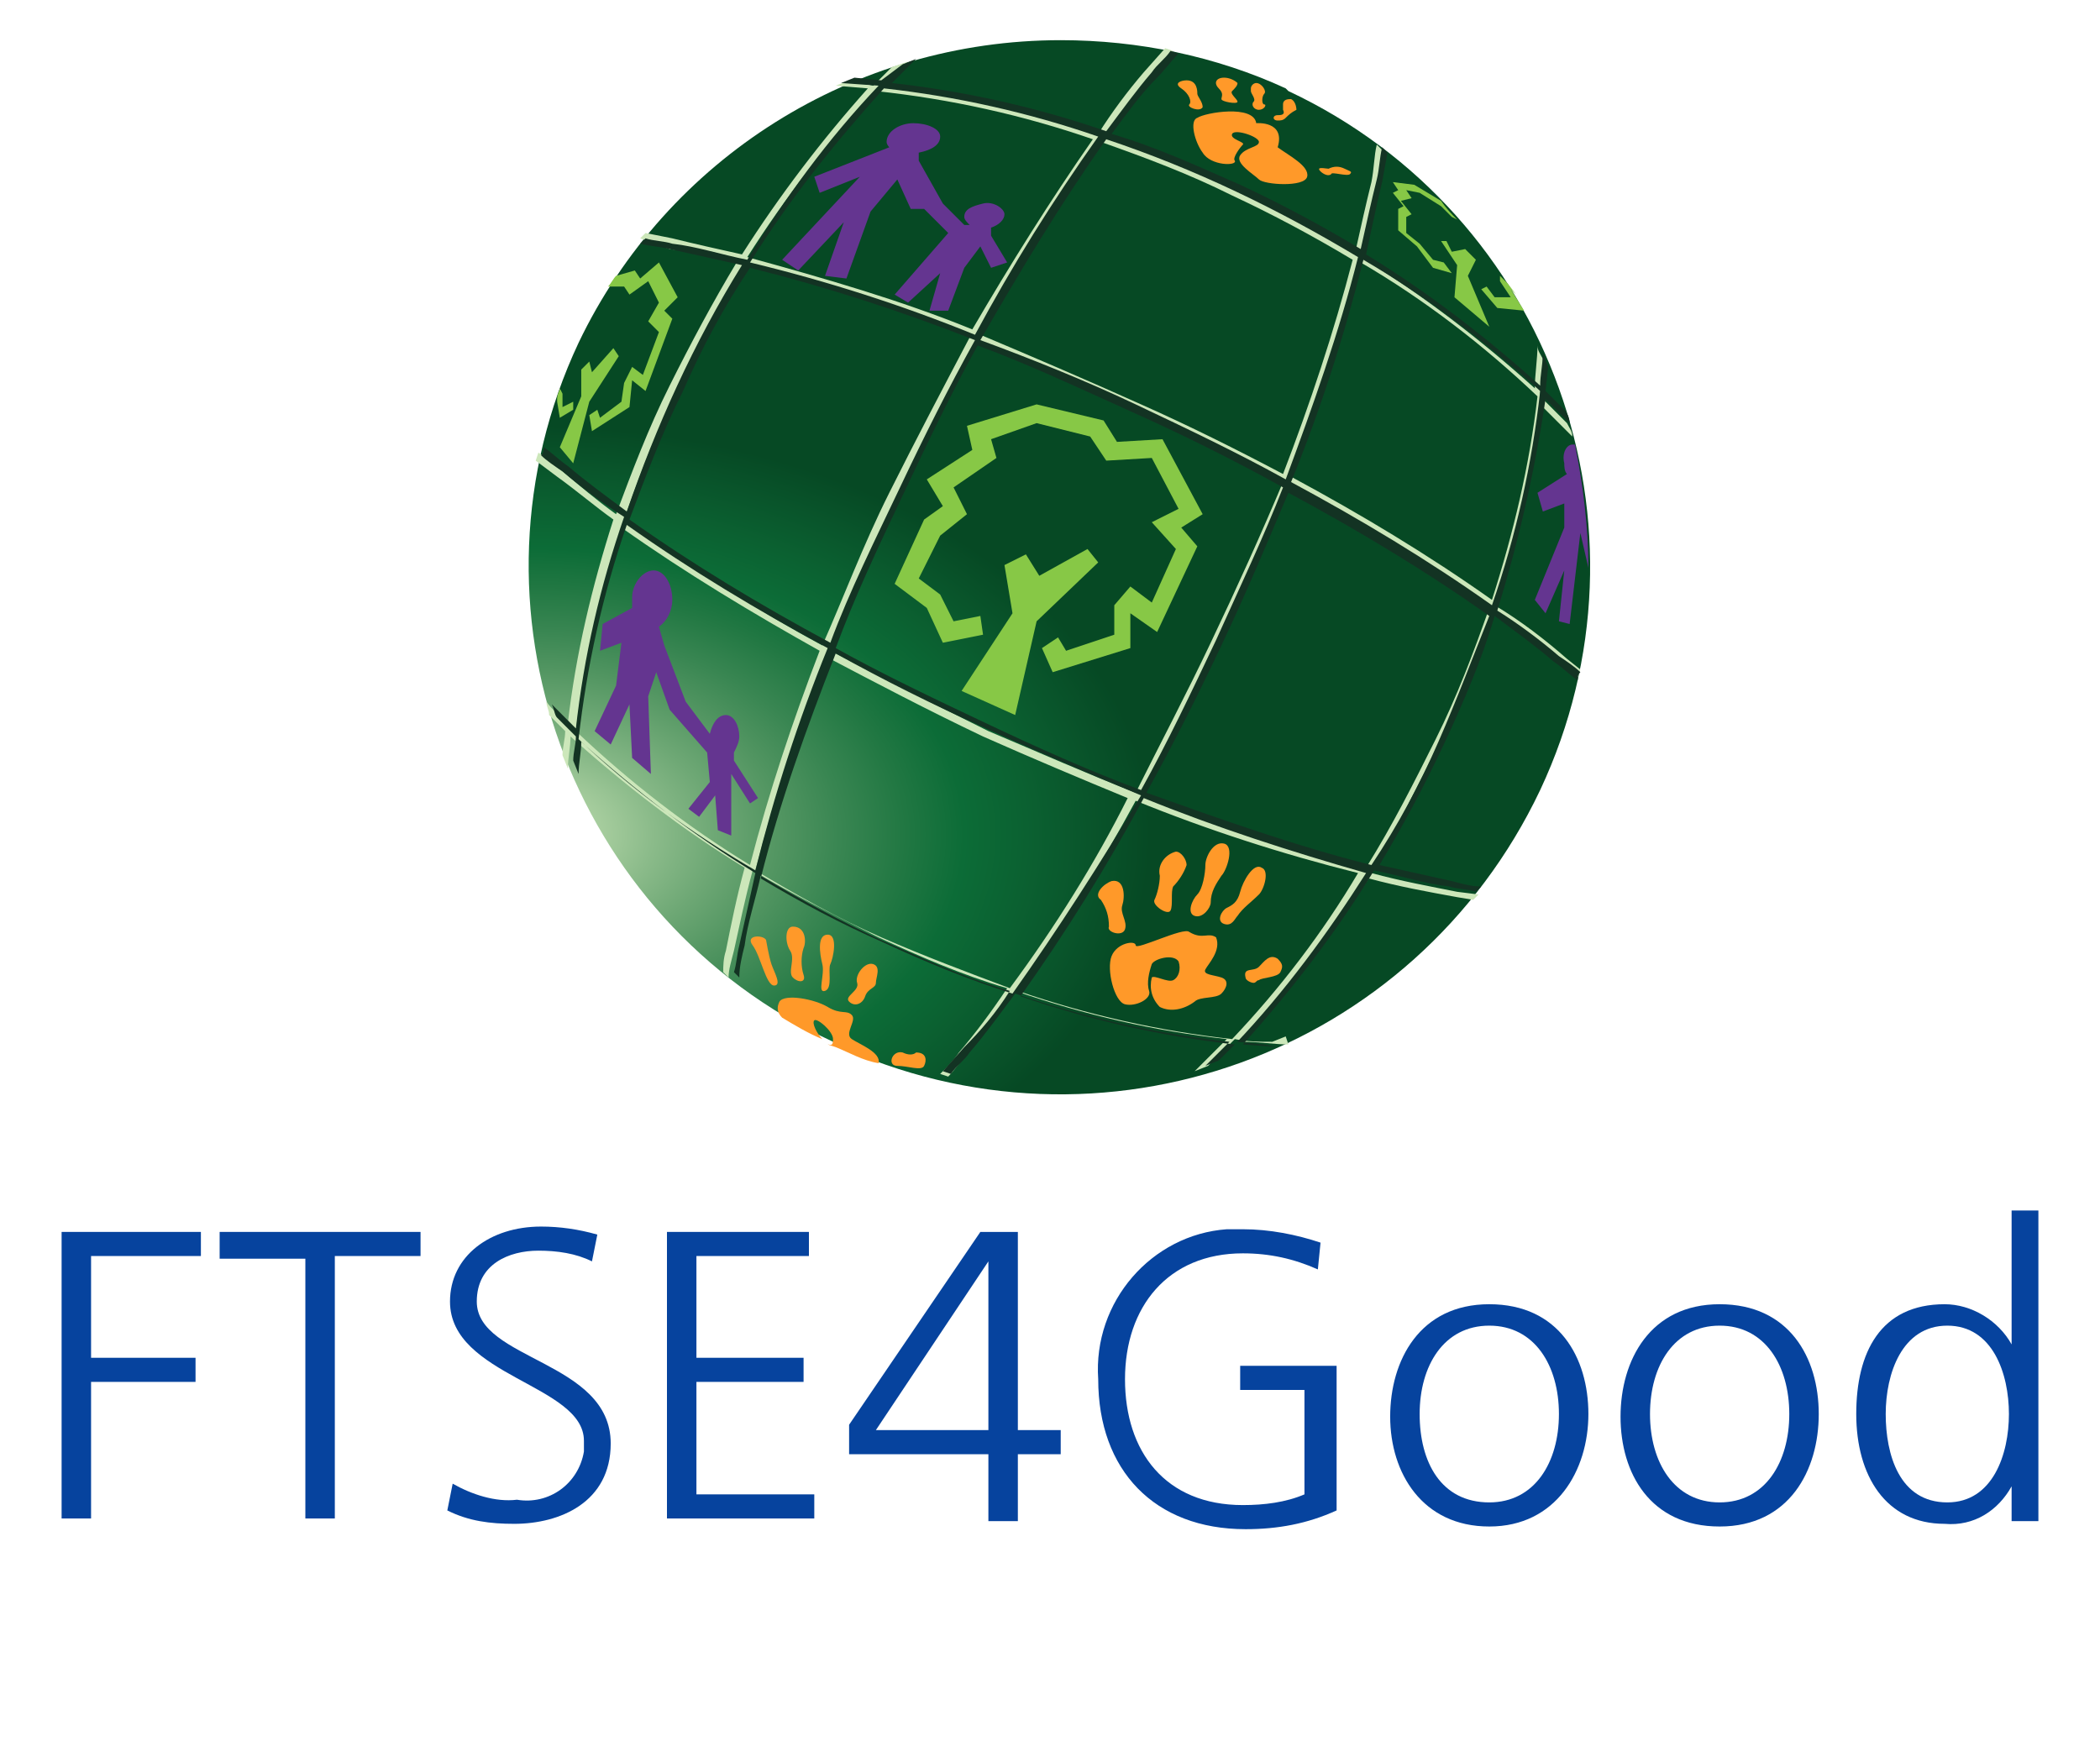 <?xml version="1.0" encoding="utf-8"?>
<!-- Generator: Adobe Illustrator 25.2.3, SVG Export Plug-In . SVG Version: 6.00 Build 0)  -->
<svg version="1.1" id="Capa_1" xmlns="http://www.w3.org/2000/svg" xmlns:xlink="http://www.w3.org/1999/xlink" x="0px" y="0px"
	 viewBox="0 0 78.4 65" style="enable-background:new 0 0 78.4 65;" xml:space="preserve">
<style type="text/css">
	.st0{fill:#06439E;}
	.st1{clip-path:url(#SVGID_2_);}
	.st2{clip-path:url(#SVGID_4_);}
	.st3{fill:url(#Trazado_1900_1_);}
	.st4{fill:#87C846;}
	.st5{clip-path:url(#SVGID_6_);}
	.st6{fill:#FF9929;}
	.st7{fill:#643590;}
	.st8{fill:#CCE7BA;}
	.st9{fill:#133323;}
</style>
<g id="Grupo_1927">
	<g id="Grupo_1842">
		<g id="Grupo_1841">
			<path id="Trazado_1890" class="st0" d="M2.3,56.8V46h5.2v0.9H3.4v3.8h3.9v0.9H3.4v5.1H2.3z"/>
		</g>
	</g>
	<g id="Grupo_1844">
		<g id="Grupo_1843">
			<path id="Trazado_1891" class="st0" d="M11.4,56.8v-9.8H8.2V46h7.5v0.9h-3.2v9.8H11.4z"/>
		</g>
	</g>
	<g>
		<defs>
			<rect id="SVGID_1_" width="78.4" height="58.4"/>
		</defs>
		<clipPath id="SVGID_2_">
			<use xlink:href="#SVGID_1_"  style="overflow:visible;"/>
		</clipPath>
		<g class="st1">
			<g id="Grupo_1859">
				<g id="Grupo_1846">
					<g id="Grupo_1845">
						<path id="Trazado_1892" class="st0" d="M16.9,55.4c0.7,0.4,1.6,0.7,2.4,0.6c1.2,0.2,2.3-0.6,2.5-1.8c0,0,0,0,0-0.1
							c0-0.1,0-0.2,0-0.3c0-2.1-5-2.4-5-5.2c0-1.7,1.5-2.8,3.4-2.8c0.7,0,1.4,0.1,2.1,0.3l-0.2,1c-0.6-0.3-1.3-0.4-2-0.4
							c-1.1,0-2.3,0.5-2.3,1.9c0,2.2,5,2.2,5,5.3c0,2.2-1.9,3-3.6,3c-0.9,0-1.7-0.1-2.5-0.5L16.9,55.4z"/>
					</g>
				</g>
				<g id="Grupo_1848">
					<g id="Grupo_1847">
						<path id="Trazado_1893" class="st0" d="M24.9,46h5.3v0.9H26v3.8h4v0.9h-4v4.2h4.4v0.9h-5.5V46z"/>
					</g>
				</g>
				<g id="Grupo_1850">
					<g id="Grupo_1849">
						<path id="Trazado_1894" class="st0" d="M36.9,47.1L36.9,47.1l-4.2,6.3h4.2L36.9,47.1z M31.7,53.2l4.9-7.2H38v7.4h1.6v0.9H38
							v2.5h-1.1v-2.5h-5.2V53.2z"/>
					</g>
				</g>
				<g id="Grupo_1852">
					<g id="Grupo_1851">
						<path id="Trazado_1895" class="st0" d="M48.8,51.9h-2.5v-0.9h3.6v5.4c-1.1,0.5-2.2,0.7-3.4,0.7c-3.4,0-5.5-2.2-5.5-5.6
							c-0.2-2.9,2-5.4,4.8-5.6h0.6c1,0,2,0.2,2.9,0.5l-0.1,1c-0.9-0.4-1.8-0.6-2.8-0.6c-2.8,0-4.4,2-4.4,4.7s1.5,4.7,4.4,4.7
							c0.8,0,1.6-0.1,2.3-0.4V51.9z"/>
					</g>
				</g>
				<g id="Grupo_1854">
					<g id="Grupo_1853">
						<path id="Trazado_1896" class="st0" d="M55.6,56.1c1.7,0,2.6-1.5,2.6-3.3s-0.9-3.3-2.6-3.3s-2.6,1.5-2.6,3.3
							S53.8,56.1,55.6,56.1 M55.6,48.7c2.6,0,3.7,2,3.7,4.1S58.1,57,55.6,57s-3.7-2-3.7-4.1S53,48.7,55.6,48.7"/>
					</g>
				</g>
				<g id="Grupo_1856">
					<g id="Grupo_1855">
						<path id="Trazado_1897" class="st0" d="M64.2,56.1c1.7,0,2.6-1.5,2.6-3.3s-0.9-3.3-2.6-3.3c-1.7,0-2.6,1.5-2.6,3.3
							S62.5,56.1,64.2,56.1 M64.2,48.7c2.6,0,3.7,2,3.7,4.1S66.8,57,64.2,57c-2.6,0-3.7-2-3.7-4.1S61.6,48.7,64.2,48.7"/>
					</g>
				</g>
				<g id="Grupo_1858">
					<g id="Grupo_1857">
						<path id="Trazado_1898" class="st0" d="M72.7,56.1c1.7,0,2.3-1.8,2.3-3.3s-0.6-3.3-2.3-3.3s-2.3,1.8-2.3,3.3
							S70.9,56.1,72.7,56.1 M76.1,56.8h-1v-1.3l0,0c-0.5,0.9-1.4,1.5-2.5,1.4c-2.2,0-3.3-1.8-3.3-4.1s0.9-4.1,3.3-4.1
							c1,0,2,0.6,2.5,1.5l0,0v-5h1V56.8z"/>
					</g>
				</g>
			</g>
		</g>
	</g>
	<g>
		<defs>
			<path id="SVGID_3_" d="M21.6,12.8c-4.6,9.8-0.4,21.5,9.5,26.1c0,0,0,0,0,0l0.1,0.1l0,0c9.9,4.6,21.6,0.4,26.3-9.5l0,0
				c4.6-9.8,0.4-21.5-9.4-26.1c0,0,0,0,0,0l-0.1-0.1l0,0c-2.6-1.2-5.5-1.8-8.4-1.8l0,0C31.9,1.5,24.9,5.9,21.6,12.8"/>
		</defs>
		<clipPath id="SVGID_4_">
			<use xlink:href="#SVGID_3_"  style="overflow:visible;"/>
		</clipPath>
		<g class="st2">
			<g id="Grupo_1861">
				<g id="Grupo_1860">
					
						<radialGradient id="Trazado_1900_1_" cx="504.449" cy="-236.462" r="0.26" gradientTransform="matrix(89.97 0 0 -58.4 -45365.57 -13778.309)" gradientUnits="userSpaceOnUse">
						<stop  offset="0" style="stop-color:#CCE7BA"/>
						<stop  offset="0.1" style="stop-color:#ABD0A1"/>
						<stop  offset="0.2" style="stop-color:#8BBB8A"/>
						<stop  offset="0.3" style="stop-color:#6EA875"/>
						<stop  offset="0.4" style="stop-color:#539662"/>
						<stop  offset="0.5" style="stop-color:#398652"/>
						<stop  offset="0.6" style="stop-color:#227843"/>
						<stop  offset="0.7" style="stop-color:#0C6C37"/>
						<stop  offset="0.8" style="stop-color:#0B6131"/>
						<stop  offset="0.9" style="stop-color:#09552B"/>
						<stop  offset="1" style="stop-color:#064924"/>
					</radialGradient>
					<path id="Trazado_1900" class="st3" d="M0,0h78.4v58.4H0V0z"/>
				</g>
			</g>
		</g>
	</g>
	<g id="Grupo_1863">
		<g id="Grupo_1862">
			<path id="Trazado_1902" class="st4" d="M38.9,24.2l0.6-0.4l0.3,0.5l1.8-0.6v-1.1l0.6-0.7l0.8,0.6l0.9-2l-0.9-1L44,19l-1-1.9
				l-1.7,0.1l-0.6-0.9l-2-0.5L37,16.4l0.2,0.7l-1.6,1.1l0.5,1l-1,0.8l-0.8,1.6l0.8,0.6l0.5,1l1-0.2l0.1,0.7L35.2,24l-0.6-1.3
				l-1.2-0.9l1.1-2.4l0.7-0.5l-0.6-1l1.7-1.1l-0.2-0.9l2.6-0.8l2.5,0.6l0.5,0.8l1.7-0.1l1.5,2.8l-0.8,0.5l0.6,0.7l-1.5,3.2l-1-0.7
				l0,0v1.3l-2.9,0.9L38.9,24.2z"/>
		</g>
	</g>
	<g id="Grupo_1865">
		<g id="Grupo_1864">
			<path id="Trazado_1903" class="st4" d="M35.9,25.8l1.9-2.9l-0.3-1.8l0.8-0.4l0.5,0.8l1.8-1L41,21l-2.3,2.2l-0.8,3.5L35.9,25.8z"
				/>
		</g>
	</g>
	<g>
		<defs>
			<rect id="SVGID_5_" width="78.4" height="58.4"/>
		</defs>
		<clipPath id="SVGID_6_">
			<use xlink:href="#SVGID_5_"  style="overflow:visible;"/>
		</clipPath>
		<g class="st5">
			<g id="Grupo_1926">
				<g id="Grupo_1867">
					<g id="Grupo_1866">
						<path id="Trazado_1904" class="st4" d="M52,7.2l0.4,0.5l-0.2,0.1v0.8l0.7,0.6l0.6,0.8l0.7,0.2l-0.3-0.4l-0.4-0.1L53,9.1
							l-0.5-0.4V8.1l0.2-0.1l-0.4-0.5l0.4-0.1l-0.2-0.3l0.5,0.1l0.8,0.5l0.4,0.4l0.2,0.1c-0.2-0.2-0.4-0.4-0.6-0.7l-1-0.6l-0.8-0.1
							l0.2,0.3L52,7.2z"/>
					</g>
				</g>
				<g id="Grupo_1869">
					<g id="Grupo_1868">
						<path id="Trazado_1905" class="st4" d="M56.3,10.6L56,10.3v0.2l0.4,0.6h-0.6l-0.3-0.4l-0.2,0.1l0.6,0.7l1,0.1l-0.5-0.8l0,0
							l0.2,0.2L56.3,10.6"/>
					</g>
				</g>
				<g id="Grupo_1871">
					<g id="Grupo_1870">
						<path id="Trazado_1906" class="st4" d="M54.3,11.1l1.3,1.1l-0.8-1.9l0.3-0.6l-0.4-0.4l-0.5,0.1L54,9h-0.2l0.6,0.9L54.3,11.1z"
							/>
					</g>
				</g>
				<g id="Grupo_1873">
					<g id="Grupo_1872">
						<path id="Trazado_1907" class="st4" d="M20.9,15.6l0.5-0.3V15L21,15.2v-0.5l-0.1-0.2c0,0.1-0.1,0.2-0.1,0.4l0,0.1L20.9,15.6z"
							/>
					</g>
				</g>
				<g id="Grupo_1875">
					<g id="Grupo_1874">
						<path id="Trazado_1908" class="st4" d="M23.3,10.7l0.2,0.3l0.7-0.5l0.4,0.8L24.2,12l0.4,0.4L24,14l-0.4-0.3l-0.3,0.6L23.2,15
							l-0.8,0.6l-0.1-0.3L22,15.5l0.1,0.6l1.4-0.9l0.1-1l0,0l0.5,0.4l1-2.7l-0.3-0.3l0.5-0.5l-0.7-1.3l-0.7,0.6l-0.2-0.3l-0.7,0.2
							c-0.1,0.1-0.2,0.3-0.3,0.4L23.3,10.7z"/>
					</g>
				</g>
				<g id="Grupo_1877">
					<g id="Grupo_1876">
						<path id="Trazado_1909" class="st4" d="M21.5,13L21.5,13l-0.1,0.2L21.5,13z"/>
					</g>
				</g>
				<g id="Grupo_1879">
					<g id="Grupo_1878">
						<path id="Trazado_1910" class="st4" d="M20.9,16.7l0.5,0.6l0.6-2.3l1.1-1.7L22.9,13l-0.8,0.9l-0.1-0.4l-0.3,0.3l0,1L20.9,16.7
							z"/>
					</g>
				</g>
				<g id="Grupo_1881">
					<g id="Grupo_1880">
						<path id="Trazado_1911" class="st6" d="M41.5,32.9c-0.3,0.1-0.7,0.5-0.4,0.7c0.2,0.3,0.3,0.6,0.3,1c-0.1,0.2,0.5,0.4,0.6,0.1
							s-0.2-0.6-0.1-0.9S42,32.8,41.5,32.9"/>
					</g>
				</g>
				<g id="Grupo_1883">
					<g id="Grupo_1882">
						<path id="Trazado_1912" class="st6" d="M43.9,31.8c-0.4,0.1-0.7,0.5-0.6,0.9c0,0.3-0.1,0.7-0.2,0.9c-0.1,0.2,0.5,0.6,0.6,0.4
							s0-0.7,0.1-0.9c0.2-0.2,0.4-0.5,0.5-0.8C44.3,32.1,44.1,31.8,43.9,31.8"/>
					</g>
				</g>
				<g id="Grupo_1885">
					<g id="Grupo_1884">
						<path id="Trazado_1913" class="st6" d="M45.7,31.5C45.3,31.4,45,32,45,32.3s-0.1,0.9-0.3,1.1s-0.4,0.7-0.1,0.8
							s0.6-0.3,0.6-0.5c0-0.4,0.2-0.7,0.4-1C45.8,32.5,46.1,31.6,45.7,31.5"/>
					</g>
				</g>
				<g id="Grupo_1887">
					<g id="Grupo_1886">
						<path id="Trazado_1914" class="st6" d="M47.1,32.4c-0.3-0.2-0.7,0.5-0.8,0.9s-0.3,0.5-0.5,0.6s-0.4,0.5-0.1,0.6
							s0.4-0.2,0.5-0.3c0.2-0.3,0.5-0.5,0.8-0.8C47.2,33.2,47.4,32.5,47.1,32.4"/>
					</g>
				</g>
				<g id="Grupo_1889">
					<g id="Grupo_1888">
						<path id="Trazado_1915" class="st6" d="M47.7,35.8c-0.3-0.2-0.5,0.1-0.7,0.3s-0.6,0-0.5,0.4c0,0.1,0.2,0.2,0.3,0.2
							c0,0,0,0,0,0c0.1,0,0.1-0.1,0.2-0.1c0.1-0.1,0.7-0.1,0.8-0.3C47.9,36.1,47.9,36,47.7,35.8L47.7,35.8"/>
					</g>
				</g>
				<g id="Grupo_1891">
					<g id="Grupo_1890">
						<path id="Trazado_1916" class="st6" d="M45.4,35c-0.3-0.2-0.5,0.1-1-0.2c-0.2-0.2-2,0.7-2,0.5s-0.7-0.1-0.9,0.4
							s0.1,1.7,0.5,1.8s1-0.2,0.9-0.5c-0.1-0.3,0-0.7,0.1-1c0.1-0.2,0.8-0.4,1-0.1c0.1,0.3,0,0.6-0.2,0.7c-0.2,0.1-0.7-0.2-0.8-0.1
							c-0.1,0.4,0,0.8,0.3,1.1c0.4,0.2,0.9,0.1,1.3-0.2c0.2-0.2,0.8-0.1,1-0.3s0.3-0.5,0-0.6s-0.7-0.1-0.6-0.3S45.6,35.5,45.4,35"/>
					</g>
				</g>
				<g id="Grupo_1893">
					<g id="Grupo_1892">
						<path id="Trazado_1917" class="st6" d="M44.3,3c-0.2,0-0.5,0.1-0.2,0.3s0.4,0.5,0.3,0.6s0.4,0.3,0.5,0.1
							c0-0.2-0.2-0.4-0.2-0.5S44.7,3,44.3,3"/>
					</g>
				</g>
				<g id="Grupo_1895">
					<g id="Grupo_1894">
						<path id="Trazado_1918" class="st6" d="M45.7,2.9c-0.3,0-0.4,0.2-0.2,0.4s0.1,0.3,0.1,0.4s0.6,0.2,0.6,0.1S45.9,3.5,46,3.4
							s0.2-0.2,0.2-0.3C46.1,3,45.9,2.9,45.7,2.9"/>
					</g>
				</g>
				<g id="Grupo_1897">
					<g id="Grupo_1896">
						<path id="Trazado_1919" class="st6" d="M46.9,3.1c-0.1,0-0.2,0.1-0.2,0.2c0,0,0,0.1,0,0.1c0,0.1,0.2,0.3,0.1,0.4
							s0,0.3,0.2,0.3s0.3-0.2,0.2-0.2s-0.1-0.3,0-0.4S47.1,3.1,46.9,3.1"/>
					</g>
				</g>
				<g id="Grupo_1899">
					<g id="Grupo_1898">
						<path id="Trazado_1920" class="st6" d="M48.2,3.7c-0.1,0-0.3,0-0.3,0.2c0,0,0,0,0,0c0,0.1,0,0.1,0,0.2
							c0.1,0.2-0.1,0.2-0.2,0.2c-0.2,0-0.2,0.2,0,0.2c0.1,0,0.2,0,0.3-0.1c0.1-0.1,0.2-0.2,0.4-0.3C48.4,4.1,48.4,3.8,48.2,3.7"/>
					</g>
				</g>
				<g id="Grupo_1901">
					<g id="Grupo_1900">
						<path id="Trazado_1921" class="st6" d="M50.2,6.3c-0.2-0.1-0.4-0.1-0.6,0c-0.1,0-0.5-0.1-0.3,0.1c0.1,0.1,0.3,0.2,0.4,0.1
							c0-0.1,0.6,0.1,0.7,0S50.4,6.4,50.2,6.3"/>
					</g>
				</g>
				<g id="Grupo_1903">
					<g id="Grupo_1902">
						<path id="Trazado_1922" class="st6" d="M46.9,4.6c0,0,1.1-0.1,0.8,0.9c0.4,0.3,1.2,0.7,1.1,1.1S47.2,6.9,47,6.7
							s-0.9-0.6-0.7-0.9S47,5.5,47,5.3S46.1,4.8,46,5s0.5,0.3,0.4,0.4C46.3,5.5,46,5.9,46.1,6c0.1,0.2-0.9,0.2-1.2-0.3
							c-0.3-0.4-0.5-1.2-0.2-1.3C45,4.2,46.8,3.9,46.9,4.6"/>
					</g>
				</g>
				<g id="Grupo_1905">
					<g id="Grupo_1904">
						<path id="Trazado_1923" class="st6" d="M28.6,35.1c-0.1-0.2-0.8-0.2-0.5,0.2s0.5,1.5,0.8,1.5s0-0.5-0.1-0.8
							S28.6,35.1,28.6,35.1"/>
					</g>
				</g>
				<g id="Grupo_1907">
					<g id="Grupo_1906">
						<path id="Trazado_1924" class="st6" d="M29.6,34.6c-0.3,0-0.3,0.6-0.1,0.9s-0.1,0.8,0.1,1s0.5,0.2,0.4-0.1
							c-0.1-0.3-0.1-0.7,0-1C30.1,35.2,30.1,34.6,29.6,34.6"/>
					</g>
				</g>
				<g id="Grupo_1909">
					<g id="Grupo_1908">
						<path id="Trazado_1925" class="st6" d="M30.9,34.9c-0.4,0-0.3,0.7-0.2,1.1s-0.2,1.1,0.1,1s0.1-0.8,0.2-1S31.3,34.9,30.9,34.9"
							/>
					</g>
				</g>
				<g id="Grupo_1911">
					<g id="Grupo_1910">
						<path id="Trazado_1926" class="st6" d="M32.6,36c-0.3-0.1-0.7,0.4-0.6,0.7s-0.5,0.5-0.3,0.7s0.5,0.1,0.6-0.2s0.4-0.3,0.4-0.5
							S32.9,36.1,32.6,36"/>
					</g>
				</g>
				<g id="Grupo_1913">
					<g id="Grupo_1912">
						<path id="Trazado_1927" class="st6" d="M33.7,39.3c-0.4-0.1-0.6,0.5-0.2,0.5s0.9,0.2,1,0s0.1-0.5-0.3-0.5
							C34.1,39.4,33.9,39.4,33.7,39.3"/>
					</g>
				</g>
				<g id="Grupo_1915">
					<g id="Grupo_1914">
						<path id="Trazado_1928" class="st6" d="M31.8,38.8c-0.3-0.2,0.2-0.7,0-0.9s-0.4,0-0.9-0.3s-1.6-0.5-1.8-0.2
							c-0.1,0.2-0.1,0.4,0.1,0.6c0.5,0.3,1,0.6,1.5,0.8c-0.2-0.2-0.4-0.6-0.3-0.7s0.7,0.4,0.7,0.7s-0.1,0.2-0.2,0.2l0.3,0.1
							c0.5,0.2,1,0.5,1.6,0.6C32.9,39.3,32.1,39,31.8,38.8"/>
					</g>
				</g>
				<g id="Grupo_1917">
					<g id="Grupo_1916">
						<path id="Trazado_1929" class="st7" d="M37,10l0.6-0.2l-0.6-1V8.5c0.3-0.1,0.5-0.3,0.5-0.5s-0.4-0.5-0.8-0.4S36,7.8,36,8.1
							c0,0.1,0.1,0.2,0.2,0.3H36l-0.8-0.8L34.3,6V5.7c0.5-0.1,0.8-0.3,0.8-0.6s-0.5-0.5-1-0.5s-1,0.3-1,0.7c0,0.1,0.1,0.2,0.1,0.2
							l-2.8,1.1l0.2,0.6l1.5-0.6l-2.9,3.1l0.6,0.4l1.7-1.8l-0.7,2l0.8,0.1l0.9-2.5l1-1.2l0.5,1.1h0.5l0.9,0.9l-2,2.3l0.5,0.3
							l1.2-1.1l-0.4,1.4h0.7L36,10l0.6-0.8L37,10z"/>
					</g>
				</g>
				<g id="Grupo_1919">
					<g id="Grupo_1918">
						<path id="Trazado_1930" class="st7" d="M28.3,29.8l-0.9-1.4v-0.3c0.1-0.2,0.2-0.4,0.2-0.6c0-0.4-0.2-0.8-0.5-0.8
							s-0.5,0.3-0.6,0.7l0,0l-0.9-1.2l-0.8-2.1l-0.2-0.7c0.3-0.2,0.5-0.6,0.5-1c0-0.6-0.3-1.1-0.7-1.1s-0.8,0.5-0.8,1
							c0,0.1,0,0.3,0,0.4l-1.1,0.6l-0.1,1l0.8-0.3l-0.2,1.6l-0.8,1.7l0.6,0.5l0.7-1.5l0.1,2l0.7,0.6L24.2,26l0.3-0.9l0.5,1.4
							l1.4,1.6l0.1,1.1l-0.8,1l0.4,0.3l0.6-0.8l0.1,1.3l0.5,0.2l0-2.3l0.7,1.1L28.3,29.8z"/>
					</g>
				</g>
				<g id="Grupo_1921">
					<g id="Grupo_1920">
						<path id="Trazado_1931" class="st7" d="M57.6,19.1l0.8-0.3v0.9l-1.1,2.7l0.4,0.5l0.7-1.6l-0.2,1.9l0.4,0.1l0.4-3.4l0.3,1.3
							c0-1.5-0.2-3.1-0.5-4.6h-0.1c-0.2,0-0.4,0.3-0.3,0.7c0,0.1,0,0.3,0.1,0.4l-1.1,0.7L57.6,19.1z"/>
					</g>
				</g>
				<g id="Grupo_1923">
					<g id="Grupo_1922">
						<path id="Trazado_1932" class="st8" d="M46,38.8c-2.7-0.3-5.4-0.9-8-1.8c1.6-2.3,3.1-4.7,4.4-7.1c2.7,1.1,5.5,2,8.3,2.7
							C49.4,34.8,47.8,36.9,46,38.8 M37.7,36.9c-1.6-0.6-3.2-1.2-4.8-1.9c-1.6-0.7-3.2-1.6-4.7-2.5c0.7-2.7,1.6-5.4,2.6-8
							c1.9,1,3.8,2,5.9,3c1.8,0.8,3.7,1.6,5.4,2.3C40.9,32.2,39.4,34.6,37.7,36.9 M21.5,27.3c0.3-2.6,0.9-5.1,1.7-7.6
							c2.4,1.7,4.9,3.2,7.4,4.6c-1,2.6-1.9,5.3-2.6,8C25.7,30.9,23.5,29.2,21.5,27.3 M25.3,14.5c0.8-1.6,1.6-3.1,2.5-4.6
							c2.8,0.7,5.7,1.6,8.4,2.7c-1,1.9-2,3.8-3,5.8s-1.7,3.9-2.5,5.7c-2.6-1.4-5-3-7.4-4.7C23.9,17.7,24.5,16.1,25.3,14.5 M32.7,3.4
							c2.8,0.3,5.5,0.9,8.1,1.8c-1.6,2.3-3.1,4.7-4.5,7.1c-2.7-1.1-5.5-1.9-8.4-2.7C29.3,7.4,30.9,5.3,32.7,3.4 M41.1,5.3
							c1.7,0.6,3.3,1.2,4.9,2C47.5,8,49,8.8,50.5,9.7c-0.7,2.7-1.6,5.4-2.6,8c-1.7-0.9-3.5-1.8-5.3-2.6c-2-0.9-4.1-1.8-6-2.6
							C38,10,39.5,7.6,41.1,5.3 M45.2,24c-0.9,1.9-1.9,3.8-2.8,5.6c-1.8-0.7-3.6-1.5-5.5-2.3c-2-1-4-2-5.9-3
							c0.7-1.9,1.6-3.8,2.5-5.7s2-4,3-5.8c2,0.8,4,1.6,6.1,2.6c1.8,0.9,3.6,1.7,5.3,2.6C47.1,19.9,46.2,21.9,45.2,24 M57.4,14.8
							c-0.3,2.6-0.9,5.1-1.7,7.6c-2.4-1.7-4.9-3.2-7.5-4.6c1-2.6,1.9-5.3,2.6-8C53.2,11.2,55.4,12.9,57.4,14.8 M53.6,27.6
							c-0.8,1.6-1.6,3.2-2.6,4.8c-2.8-0.7-5.6-1.6-8.3-2.7c1-1.8,1.9-3.7,2.8-5.6s1.8-4.1,2.6-6c2.6,1.4,5.1,2.9,7.5,4.6
							C55,24.4,54.4,26,53.6,27.6 M48.1,39c-0.5,0-1.1-0.1-1.7-0.1c1.8-1.9,3.3-4,4.7-6.1c1.1,0.3,2.2,0.5,3.3,0.7l0.6,0.1l0.2-0.2
							l-0.8-0.1c-1-0.2-2.1-0.4-3.2-0.7c0.9-1.6,1.7-3.2,2.5-4.8c0.8-1.6,1.4-3.3,2-5c0.9,0.7,1.8,1.3,2.6,2l0.6,0.5l0.1-0.3
							l-0.5-0.4c-0.8-0.7-1.7-1.4-2.7-2c0.8-2.4,1.4-5,1.7-7.5c0.4,0.4,0.8,0.8,1.2,1.2c0-0.2-0.1-0.3-0.2-0.5c-0.3-0.3-0.6-0.6-1-1
							c0-0.5,0.1-0.9,0.1-1.4c-0.1-0.2-0.2-0.3-0.2-0.5c0,0.5-0.1,1.1-0.1,1.6c-2-1.8-4.2-3.5-6.5-4.9c0.2-0.9,0.5-1.9,0.6-2.7
							c0.1-0.4,0.2-0.9,0.2-1.3l-0.2-0.2c-0.1,0.4-0.1,0.9-0.2,1.4c-0.2,0.8-0.4,1.7-0.6,2.6c-1.4-0.9-2.9-1.6-4.5-2.4
							c-1.6-0.7-3.2-1.4-4.9-1.9c0.6-0.8,1.1-1.5,1.7-2.2c0.3-0.4,0.6-0.7,0.9-1l-0.3-0.1l-0.8,0.9C42.1,3.4,41.5,4.2,41,5
							c-2.6-0.9-5.3-1.5-8-1.8l0.9-0.9l-0.6,0.2l-0.7,0.7L31.7,3l-0.5,0.2l1.2,0.1c-1.7,1.9-3.3,4-4.7,6.2c-0.9-0.2-1.8-0.4-2.6-0.6
							l-1-0.2l-0.2,0.2L25,9.3c0.8,0.1,1.7,0.3,2.5,0.5c-0.9,1.5-1.7,3-2.5,4.6c-0.8,1.6-1.4,3.2-2,4.8c-0.7-0.5-1.4-1.1-2-1.6
							c-0.3-0.2-0.6-0.5-0.9-0.7l-0.1,0.3l0.8,0.6c0.7,0.5,1.4,1.1,2.1,1.6c-0.8,2.5-1.4,5-1.7,7.6c-0.3-0.3-0.6-0.5-0.8-0.8
							c0,0.2,0.1,0.3,0.1,0.5l0.6,0.6c0,0.3-0.1,0.6-0.1,0.9l0.2,0.5c0-0.4,0.1-0.8,0.1-1.2c2,1.8,4.2,3.5,6.5,4.9
							c-0.3,1.1-0.5,2.1-0.7,3.1c-0.1,0.3-0.1,0.6-0.1,0.8l0.2,0.2c0-0.3,0.1-0.6,0.2-1c0.2-0.9,0.4-1.9,0.7-3
							c1.5,0.9,3.1,1.7,4.7,2.5c1.5,0.7,3.1,1.4,4.8,1.9c-0.6,0.9-1.2,1.7-1.8,2.4c-0.2,0.3-0.5,0.6-0.7,0.8l0.3,0.1
							c0.2-0.2,0.4-0.5,0.6-0.7c0.6-0.8,1.3-1.6,1.9-2.5c2.6,0.9,5.2,1.5,7.9,1.8c-0.4,0.4-0.8,0.8-1.2,1.2l0.5-0.2
							c0.3-0.3,0.7-0.7,1-1c0.5,0.1,0.9,0.1,1.4,0.1l0.5-0.2"/>
					</g>
				</g>
				<g id="Grupo_1925">
					<g id="Grupo_1924">
						<path id="Trazado_1933" class="st9" d="M46.1,39c-2.7-0.3-5.4-0.9-8-1.8c1.7-2.4,3.2-4.8,4.6-7.4c2.7,1.1,5.5,2,8.3,2.8
							C49.6,34.8,48,37,46.1,39 M37.8,37.1c-1.6-0.5-3.3-1.2-4.8-1.9c-1.6-0.7-3.1-1.5-4.6-2.4c0.7-2.8,1.7-5.6,2.8-8.4
							c1.8,1,3.6,1.9,5.6,2.8s3.9,1.7,5.8,2.5C41.1,32.2,39.5,34.7,37.8,37.1 M21.6,27.6c0.3-2.7,0.9-5.4,1.8-8
							c2.4,1.7,4.9,3.2,7.5,4.6c-1.1,2.7-2,5.5-2.7,8.3C25.8,31.1,23.6,29.5,21.6,27.6 M25.5,14.6c0.7-1.6,1.5-3.1,2.5-4.6
							c2.8,0.7,5.6,1.6,8.4,2.7c-1,1.8-1.9,3.6-2.8,5.5S31.7,22.1,31,24c-2.6-1.4-5.1-2.9-7.5-4.6C24.1,17.8,24.7,16.2,25.5,14.6
							 M33,3.3c2.7,0.3,5.4,0.9,8,1.8c-1.7,2.4-3.2,4.8-4.6,7.4c-2.7-1.1-5.5-2-8.4-2.7C29.5,7.4,31.2,5.3,33,3.3 M41.3,5.2
							c3.3,1.1,6.4,2.6,9.4,4.4c-0.7,2.8-1.7,5.6-2.7,8.3c-1.8-1-3.7-1.9-5.6-2.8s-3.9-1.7-5.8-2.4C38.1,10.1,39.6,7.6,41.3,5.2
							 M45.4,23.9c-0.9,1.9-1.8,3.8-2.8,5.6c-1.9-0.7-3.9-1.6-5.8-2.5s-3.8-1.8-5.6-2.8c0.7-1.9,1.6-3.8,2.5-5.7s1.8-3.8,2.8-5.6
							c1.9,0.7,3.8,1.6,5.8,2.5s3.8,1.8,5.6,2.8C47.2,20,46.3,21.9,45.4,23.9 M57.5,14.6c-0.3,2.7-0.9,5.4-1.8,8
							c-2.4-1.7-4.9-3.2-7.5-4.6c1.1-2.7,2-5.5,2.7-8.3C53.3,11.1,55.5,12.8,57.5,14.6 M53.7,27.7c-0.7,1.6-1.5,3.1-2.5,4.6
							c-2.8-0.7-5.6-1.7-8.4-2.7c1-1.8,1.9-3.6,2.8-5.5s1.7-3.8,2.5-5.7c2.6,1.4,5.1,2.9,7.5,4.6C55,24.5,54.4,26.1,53.7,27.7
							 M47.7,39.1L46.4,39c1.8-2,3.5-4.2,4.9-6.5c1,0.2,1.9,0.5,2.8,0.6c0.3,0.1,0.7,0.1,1,0.2l0.2-0.2c-0.4,0-0.7-0.1-1.1-0.2
							c-0.9-0.2-1.8-0.4-2.7-0.6c0.9-1.5,1.7-3,2.4-4.5c0.7-1.5,1.4-3.1,1.9-4.8c0.8,0.6,1.5,1.1,2.2,1.7c0.3,0.2,0.6,0.5,0.9,0.7
							c0-0.1,0-0.2,0.1-0.3c-0.2-0.2-0.5-0.4-0.8-0.6c-0.7-0.6-1.5-1.2-2.3-1.7c0.8-2.6,1.4-5.2,1.8-7.9c0.3,0.3,0.6,0.6,0.9,0.9
							c0-0.2-0.1-0.4-0.2-0.5l-0.7-0.7l0.1-0.9l-0.2-0.5c0,0.4-0.1,0.8-0.1,1.2c-2-1.8-4.2-3.5-6.5-4.9c0.2-0.9,0.4-1.9,0.6-2.7
							l0.2-1.1l-0.2-0.2c-0.1,0.4-0.1,0.8-0.2,1.2c-0.2,0.8-0.4,1.7-0.6,2.6c-1.5-0.9-3-1.7-4.5-2.4c-1.6-0.7-3.1-1.4-4.8-1.9
							c0.6-0.8,1.1-1.5,1.7-2.1c0.3-0.3,0.5-0.6,0.8-0.9l-0.3-0.1c-0.2,0.3-0.5,0.5-0.7,0.8c-0.6,0.7-1.1,1.4-1.7,2.2
							c-2.6-0.9-5.3-1.5-8-1.8l0.9-0.9l-0.5,0.2L32.9,3l-1-0.1l-0.5,0.2l1.4,0.1c-1.9,2-3.5,4.2-4.9,6.5c-1-0.2-1.9-0.5-2.8-0.6
							c-0.3-0.1-0.7-0.1-1-0.2l-0.2,0.2c0.4,0.1,0.7,0.1,1.1,0.2c0.9,0.2,1.8,0.4,2.7,0.6c-1.8,2.9-3.2,6-4.3,9.2
							c-0.8-0.6-1.5-1.1-2.2-1.7c-0.3-0.2-0.6-0.5-0.9-0.7c0,0.1,0,0.2-0.1,0.3c0.2,0.2,0.5,0.4,0.8,0.6c0.7,0.6,1.5,1.2,2.3,1.7
							c-0.9,2.6-1.5,5.2-1.8,7.9c-0.3-0.3-0.6-0.6-0.9-0.9c0.1,0.2,0.1,0.4,0.2,0.5c0.2,0.2,0.4,0.4,0.7,0.7c0,0.3-0.1,0.6-0.1,0.9
							l0.2,0.5c0-0.4,0.1-0.8,0.1-1.2c2,1.8,4.2,3.5,6.5,4.9c-0.2,0.9-0.4,1.8-0.6,2.7c-0.1,0.4-0.1,0.7-0.2,1l0.2,0.2
							c0-0.4,0.1-0.8,0.2-1.2c0.1-0.8,0.4-1.7,0.6-2.6c1.5,0.9,3,1.7,4.5,2.4c1.6,0.7,3.1,1.4,4.8,1.9c-0.5,0.8-1.1,1.5-1.7,2.1
							l-0.8,0.9l0.3,0.1c0.2-0.3,0.5-0.5,0.7-0.8c0.6-0.7,1.1-1.4,1.7-2.2c2.6,0.9,5.3,1.5,8,1.8c-0.3,0.3-0.6,0.6-0.9,0.9l0.5-0.2
							l0.7-0.7l1,0.1L47.7,39.1"/>
					</g>
				</g>
			</g>
		</g>
	</g>
</g>
</svg>
